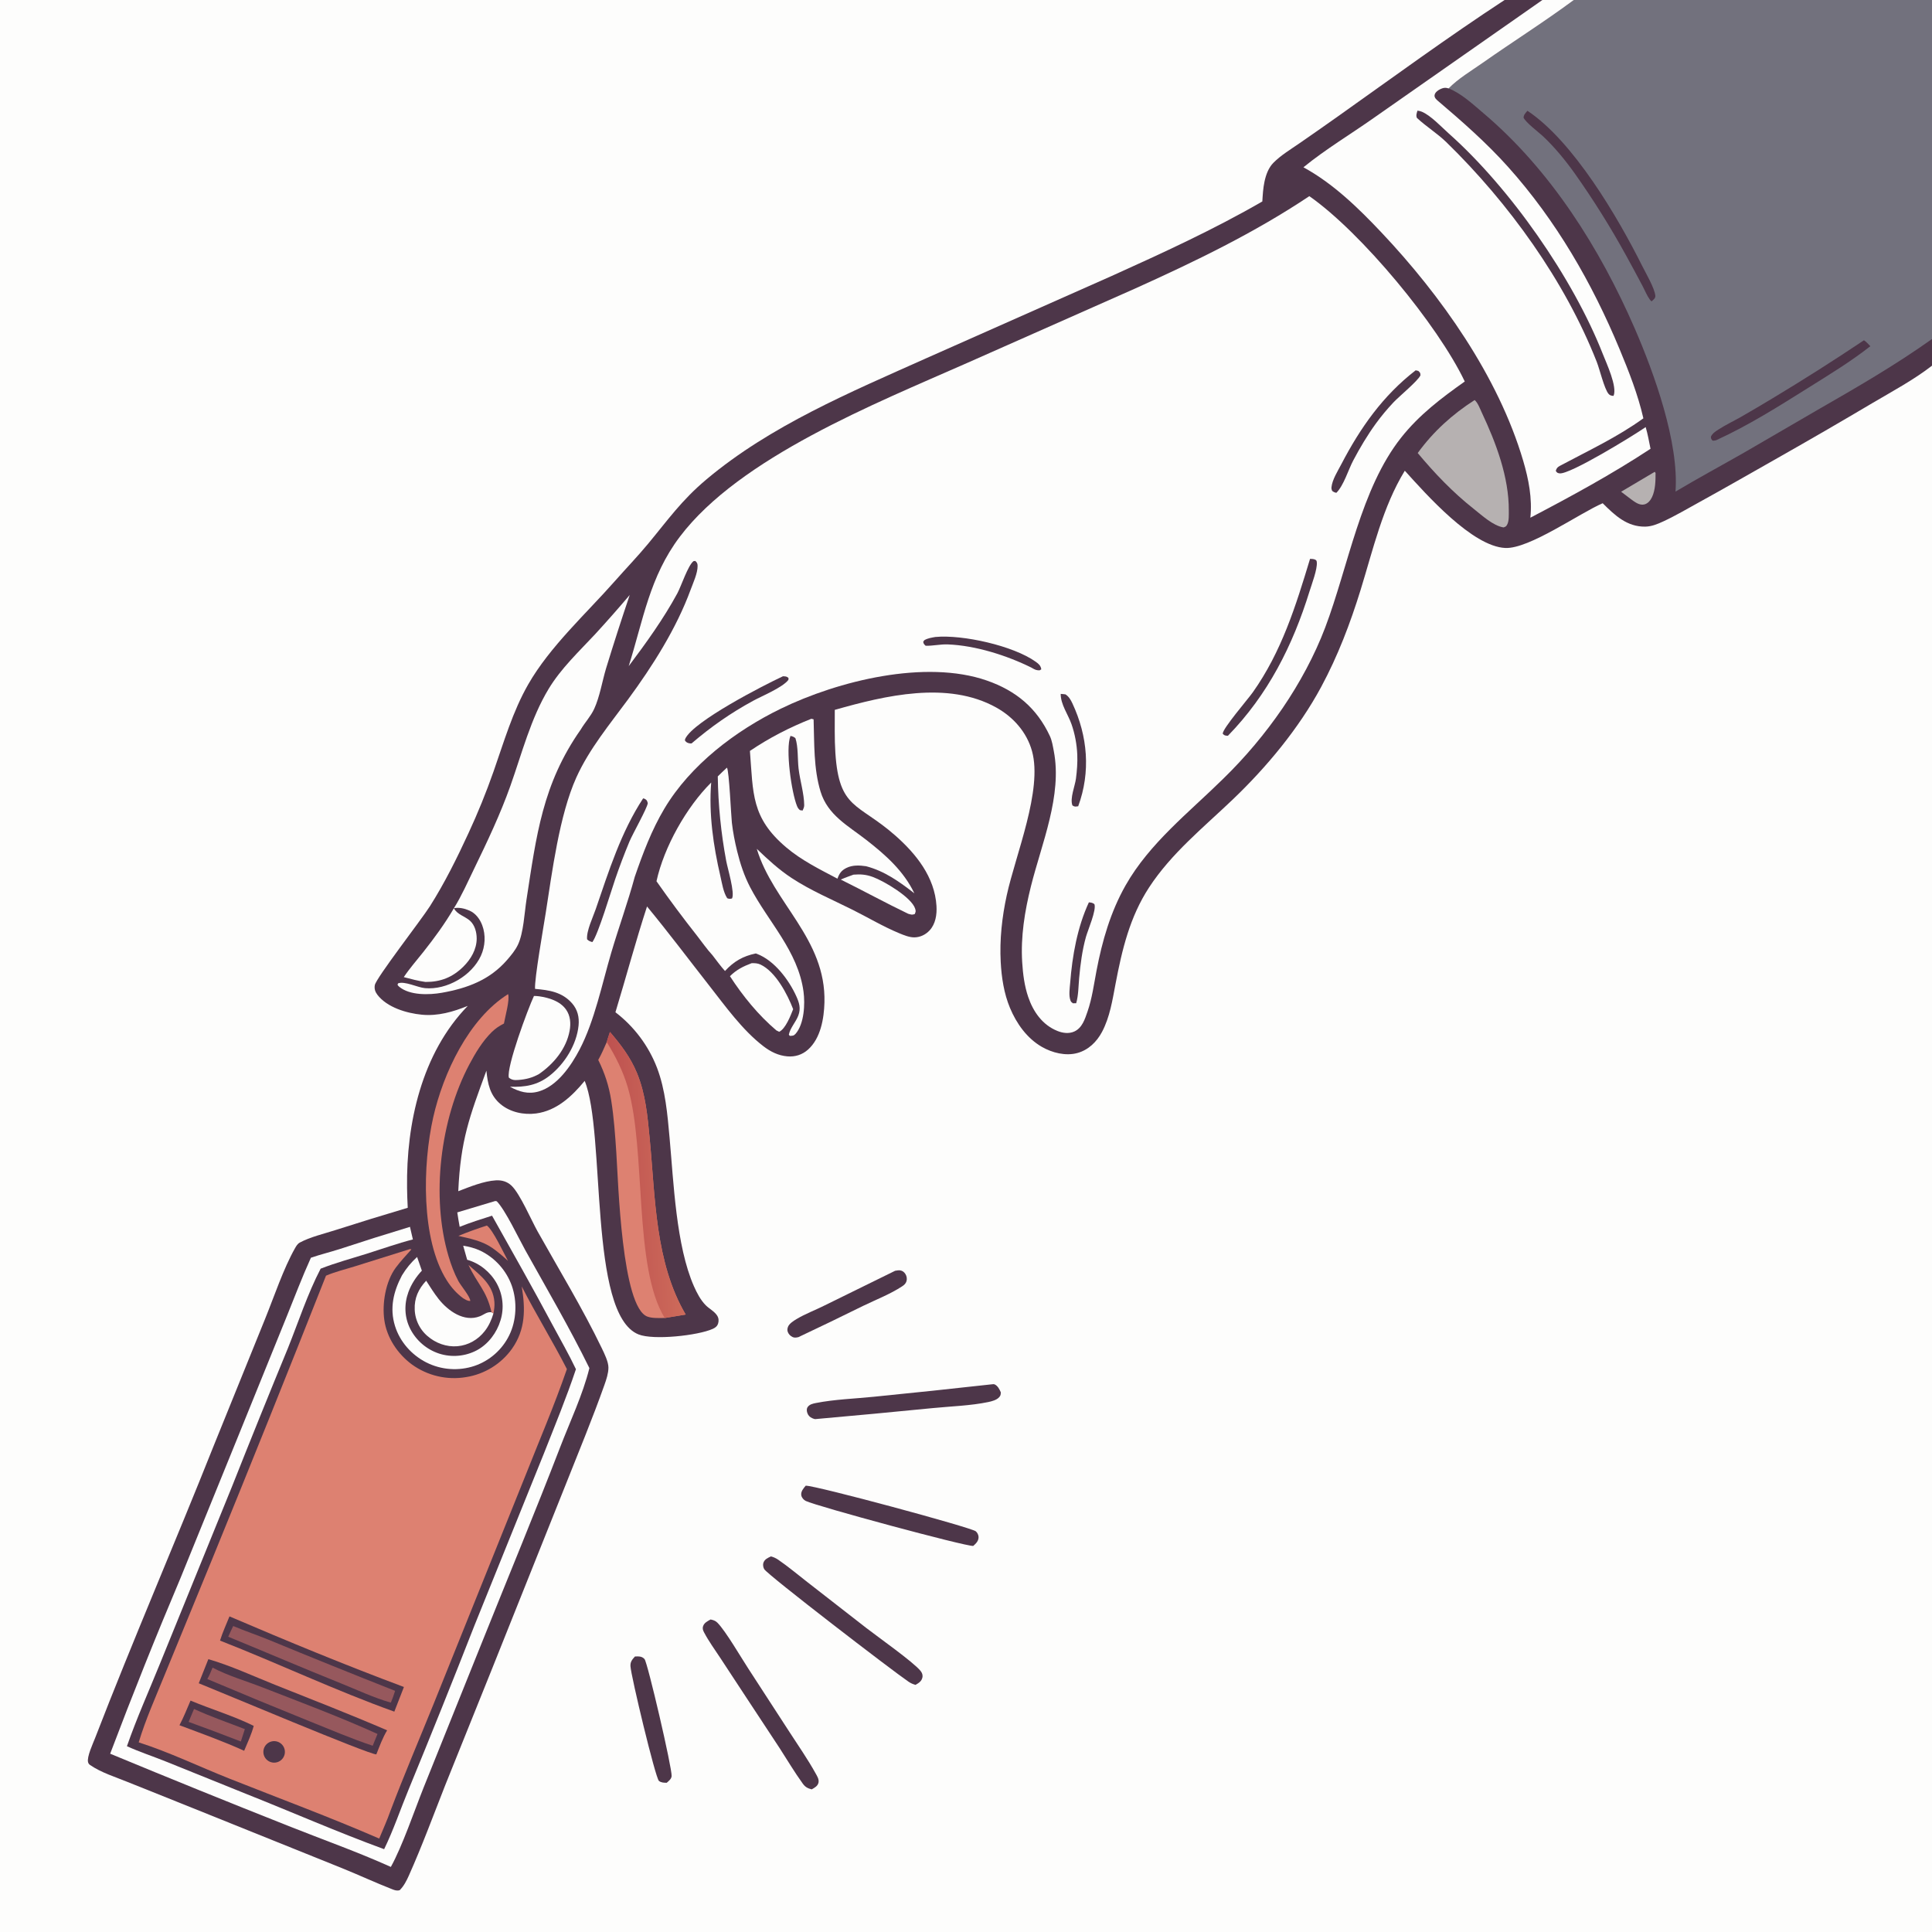 <?xml version="1.0" encoding="utf-8" ?>
<svg xmlns="http://www.w3.org/2000/svg" xmlns:xlink="http://www.w3.org/1999/xlink" width="1024" height="1024">
	<rect width="100%" height="100%" fill="#333333" stroke="none"/>
	<path fill="#FDFDFC" d="M0 0L797.46 0L817.501 0L834.163 0L1024 0L1024 179.682L1024 193.817L1024 1024L0 1024L0 0Z"/>
	<path fill="#4D3649" d="M797.46 0L817.501 0L834.163 0L1024 0L1024 179.682L1024 193.817C1014.4 201.278 1003.09 207.339 992.628 213.512Q967.741 228.261 942.572 242.523C928.643 250.39 914.813 258.385 900.789 266.089C894.453 269.569 888.117 273.336 881.558 276.365C878.5 277.777 875.424 279.065 872.01 279.124C862.346 279.289 855.821 273.064 849.458 266.722C837.088 272.064 810.485 291.005 797.847 290.438C780.347 289.652 756.069 262.184 744.575 249.49C732.861 268.633 727.734 291.361 721.169 312.595C715.661 330.41 709.103 347.653 700.242 364.101C688.364 386.147 671.281 406.678 653.216 423.911C637.769 438.645 620.843 452.295 609.049 470.336C598.797 486.019 594.691 503.408 591.252 521.514C589.624 530.083 588.223 539.21 584.063 546.984C581.247 552.246 576.858 556.538 570.988 558.132C564.809 559.81 557.725 558.022 552.26 554.891C544.32 550.341 538.77 542.505 535.301 534.192C532.123 526.575 530.834 518.061 530.396 509.863C529.765 498.033 531.085 486.054 533.601 474.497C538.279 453.01 552.691 418.747 546.994 398.121C544.219 388.075 537.057 380.024 528.049 375.009C502.335 360.692 469.084 368.671 442.45 376.244C442.469 383.826 442.268 391.512 442.764 399.078C444.733 429.081 454.743 425.466 474.406 442.745C485.533 452.523 495.433 464.835 496.354 480.193C496.626 484.73 495.893 489.722 492.669 493.169C490.6 495.381 487.769 496.761 484.72 496.829C482.064 496.888 479.015 495.634 476.573 494.621C468.164 491.137 460.148 486.35 452.004 482.266C441.093 476.794 429.808 472.085 419.571 465.357C412.763 460.883 406.969 455.512 401.114 449.901C409.706 478.525 437.893 497.565 436.972 531.349C436.739 539.891 434.961 550.327 428.275 556.308C425.201 559.057 421.388 560.249 417.289 559.892C412.511 559.475 408.411 557.429 404.661 554.553C393.435 545.941 384.459 533.305 375.771 522.221C364.859 508.298 354.208 494.08 342.935 480.448C336.903 498.95 331.855 517.883 326.194 536.516Q328.039 537.926 329.783 539.459Q331.527 540.992 333.161 542.642Q334.796 544.291 336.314 546.049Q337.831 547.806 339.224 549.664Q340.617 551.522 341.88 553.471Q343.142 555.42 344.268 557.451Q345.393 559.482 346.377 561.585Q347.36 563.689 348.197 565.855C352.701 577.612 353.762 590.651 354.894 603.1C357.038 626.703 358.352 660.346 367.799 681.749C369.354 685.272 371.348 689.104 374.088 691.844C375.97 693.726 378.649 695.029 380.108 697.305C380.933 698.593 381.061 700.068 380.604 701.507C380.143 702.957 379.102 703.727 377.76 704.334C369.983 707.854 346.343 710.461 338.394 707.251C311.726 696.481 321.131 600.102 309.894 572.888C303.2 581.023 295.054 588.713 284.145 590.155C277.624 591.016 270.455 589.518 265.33 585.247C259.658 580.518 258.504 574.407 257.802 567.483C248.827 591.894 244.116 604.309 242.894 631.367C248.933 629.044 256.317 626.012 262.76 625.613C265.931 625.416 268.829 626.222 271.15 628.463C275.668 632.825 281.578 646.679 284.931 652.668C296.377 673.112 308.783 693.432 318.946 714.544C320.294 717.344 322.497 721.757 322.482 724.903C322.467 727.902 321.38 731.159 320.384 733.97C314.003 751.982 306.601 769.742 299.575 787.512L260.392 885.505L235.996 946.142C229.703 962.114 223.691 978.473 216.683 994.134C215.433 996.926 214.04 999.648 211.854 1001.83C210.447 1002.26 209.314 1001.9 207.986 1001.38C199.043 997.89 190.203 993.776 181.279 990.164L101.906 958.218L67.556 944.455C61.048 941.809 53.516 939.484 47.711 935.46C47.164 935.08 46.865 934.659 46.682 933.993C45.927 931.237 49.341 923.947 50.405 921.194C70.464 869.283 92.635 818.158 113.201 766.447L140.515 699.008C145.264 687.293 150.26 672.338 156.338 661.62C157.003 660.447 157.695 659.241 158.919 658.582C164.44 655.61 171.499 653.988 177.48 652.067Q196.729 645.9 216.107 640.152Q215.821 634.834 215.753 629.508C215.294 595.432 223.467 558.293 247.925 533.146C240.129 536.305 232.116 538.628 223.592 537.813C215.543 537.044 205.134 533.965 199.996 527.215C198.836 525.692 198.321 524.058 198.66 522.137C199.327 518.356 223.285 487.544 227.855 480.341C235.627 468.089 242.175 454.887 248.245 441.726Q255.73 425.608 261.61 408.837C267.078 393.268 271.728 377.116 279.972 362.729C291.531 342.554 310.726 325.209 326.06 307.811C331.821 301.275 337.924 294.943 343.482 288.242C354.166 275.361 361.22 265.193 374.371 254.138C408.341 225.582 450.727 207.883 490.9 189.892L589.219 146.267C616.304 134.043 643.297 121.66 669.063 106.776C669.267 103.294 669.473 99.72 670.201 96.304C670.97 92.697 672.308 88.927 674.953 86.258C678.943 82.23 684.216 79.088 688.859 75.861Q698.981 68.87 709.018 61.757C738.287 41.006 767.445 19.649 797.46 0Z"/>
	<path fill="#72717D" d="M834.163 0L1024 0L1024 179.682C1004.72 193.423 984.138 205.322 963.615 217.103L924.409 239.889C912.297 246.796 900.032 253.426 888.05 260.559C889.952 234.452 876.75 197.796 866.372 173.92C847.979 131.607 821.786 90.044 786.282 60.02C780.746 55.338 774.628 49.541 767.816 46.863C772.863 41.673 779.856 37.543 785.766 33.388C801.774 22.133 818.45 11.636 834.163 0Z"/>
	<path fill="#4D3649" d="M809.575 58.712C833.953 74.942 857.523 115.173 870.4 140.952C872.353 144.863 876.977 152.707 877.356 156.733C877.49 158.157 876.285 158.83 875.37 159.735C874.899 159.314 874.784 159.246 874.358 158.659C872.909 156.664 871.781 153.844 870.614 151.638Q866.363 143.589 861.974 135.614Q849.541 112.951 834.597 91.86C829.778 85.077 823.965 77.994 817.897 72.294C815.488 70.032 808.726 65.013 807.526 62.36C807.585 60.789 808.619 59.858 809.575 58.712Z"/>
	<path fill="#4D3649" d="M987.933 180.351C989.2 181.136 990.268 182.424 991.321 183.489C981.07 191.572 969.563 198.563 958.499 205.499C942.695 215.408 926.631 225.555 909.637 233.309C909.027 233.526 908.407 233.529 907.766 233.588C906.943 232.719 906.931 232.681 906.793 231.491C907.622 229.7 909.087 228.767 910.71 227.716C914.622 225.184 918.835 223.194 922.881 220.899C928.509 217.706 934.155 214.289 939.728 210.97Q964.204 196.248 987.933 180.351Z"/>
	<path fill="#FDFDFC" d="M817.501 0L834.163 0C818.45 11.636 801.774 22.133 785.766 33.388C779.856 37.543 772.863 41.673 767.816 46.863C767.135 46.681 766.425 46.498 765.712 46.552C764.11 46.675 761.653 47.947 760.772 49.342C759.782 50.909 760.609 52.167 761.805 53.185C774.935 64.36 787.823 75.631 799.348 88.501C824.832 116.958 843.813 149.97 858.428 185.098C863.351 196.934 868.173 209.198 871.026 221.721C857.086 231.793 841.903 238.819 826.827 246.88C825.52 247.578 825.005 248.15 824.596 249.555C825.205 250.493 825.355 250.688 826.556 250.887C831.775 251.749 865.596 230.965 872.247 226.372C873.353 230.119 874.02 234.039 874.813 237.867C854.529 251.227 832.635 263.136 811.118 274.394C812.196 264.144 810.206 254.02 807.319 244.208C794.179 199.554 763.695 156.519 731.999 123.009C719.781 110.092 706.566 97.243 690.845 88.665C702.568 79.098 715.879 71.15 728.247 62.42L817.501 0Z"/>
	<path fill="#4D3649" d="M751.274 58.653C752.099 58.748 752.788 58.881 753.562 59.202C758.345 61.182 763.976 67.285 767.902 70.775C800.347 99.622 833.644 147.206 849.513 187.605C851.472 192.593 857.311 204.991 855.208 209.829C854.068 209.738 853.3 209.643 852.528 208.709C850.291 205.999 847.892 195.828 846.318 191.821C829.4 148.761 799.651 107.593 766.654 75.418C761.805 70.69 755.928 67.114 750.976 62.475C750.41 61.132 750.908 59.985 751.274 58.653Z"/>
	<path fill="#FDFDFC" d="M693.973 103.965C721.527 123.21 762.056 172.183 776.356 202.199C763.9 211.011 752.222 219.843 742.653 231.929C721.163 259.07 714.691 300.089 702.376 332.608C696.767 347.422 688.755 362.186 679.846 375.26Q672.905 385.42 664.985 394.838Q657.066 404.256 648.247 412.838C630.17 430.639 609.28 446.87 596.578 469.274C588.597 483.351 584.191 498.705 581.173 514.498C579.81 521.629 578.817 529.188 576.439 536.054C575.036 540.106 573.601 544.866 569.329 546.754C566.497 548.007 563.28 547.553 560.483 546.439C552.524 543.269 547.636 536.236 544.97 528.406C542.96 522.503 542.173 516.23 541.784 510.032C540.93 496.442 543.13 482.903 546.417 469.747C552.071 447.122 563.101 421.623 558.532 398.069C558.023 395.448 557.592 392.562 556.463 390.138C549.531 375.261 538.498 366.075 523.041 360.701C490.565 349.41 444.261 360.813 413.838 375.624C389.787 387.333 365.926 405.432 352.109 428.634C345.378 439.937 340.702 452.358 336.432 464.753C332.781 478.233 327.944 491.509 323.984 504.916C319.096 521.468 315.177 540.99 307.208 556.246C302.724 564.829 295.373 575.646 285.54 578.491C279.929 580.115 275.202 578.666 270.275 575.997C278.256 576.26 284.859 575.227 291.335 570.123C299.27 563.87 305.636 553.703 306.652 543.532C307.088 539.16 306.136 535.094 303.188 531.753C297.88 525.738 290.988 524.774 283.595 524.131C283.159 519.227 288.12 491.051 289.239 483.914C292.628 462.3 296.442 432.066 305.477 412.061C312.296 396.963 323.179 383.89 332.932 370.626C345.866 353.034 358.507 333.131 366.04 312.573C367.365 308.959 369.798 303.794 369.739 299.935C369.719 298.627 369.448 298.164 368.517 297.305L367.574 297.418C364.636 299.652 361.042 310.731 358.966 314.552C351.569 328.166 342.514 340.685 333.227 353.059C340.929 328.635 344.281 305.728 360.295 284.518C392.057 242.45 464.411 213.682 512.38 192.477L601.511 152.984C633.359 138.621 664.884 123.403 693.973 103.965Z"/>
	<path fill="#4D3649" d="M694.353 296.202C695.369 296.258 696.276 296.212 697.197 296.693C697.772 296.994 697.862 297.338 697.929 297.978C698.307 301.626 695.273 309.556 694.093 313.367C685.154 342.238 672.048 368.176 650.847 389.95C650.726 389.957 650.605 389.983 650.484 389.972C649.2 389.857 648.929 389.779 648.072 388.897C647.93 386.225 661.39 370.632 663.947 367.029C679.261 345.453 686.774 321.232 694.353 296.202Z"/>
	<path fill="#4D3649" d="M750.332 196.273L751.702 196.576C752.749 197.581 752.782 197.498 752.872 198.934C751.424 202.009 741.685 209.96 738.578 213.263Q733.57 218.562 729.269 224.45C724.779 230.619 720.769 237.367 717.212 244.119C714.612 249.055 712.222 257.277 708.311 261.196C707.333 261.018 706.859 260.772 706.067 260.176C705.814 259.545 705.64 258.999 705.705 258.306C706.081 254.267 709.076 249.604 710.939 246.028C720.999 226.721 732.934 209.735 750.332 196.273Z"/>
	<path fill="#4D3649" d="M340.873 423.152C341.19 423.229 341.567 423.303 341.851 423.465C342.954 424.094 343.002 424.569 343.337 425.706C342.992 428.416 335.369 441.888 333.631 446.015Q329.516 455.887 326.057 466.007C323.773 472.616 317.112 495.073 313.968 499.325C312.75 498.981 312.085 498.758 311.172 497.867C310.712 493.49 314.321 486.03 315.757 481.845C322.623 461.832 329.158 440.976 340.873 423.152Z"/>
	<path fill="#4D3649" d="M415.004 358.427C416.394 358.546 416.866 358.401 417.933 359.347L417.88 360.338C414.814 364.384 403.986 368.819 399.223 371.409C387.263 377.913 376.908 385.155 366.552 394.021C366.11 394.045 365.961 394.074 365.475 393.986C364.293 393.772 363.666 393.409 363.016 392.438C363.069 392.004 363.064 391.805 363.287 391.37C368.047 382.074 404.314 363.413 415.004 358.427Z"/>
	<path fill="#4D3649" d="M562.195 367.784C563.046 367.82 563.887 367.935 564.733 368.031C566.564 369.224 567.518 370.926 568.421 372.859C576.517 390.184 578.143 409.178 571.47 427.334C569.924 427.515 569.693 427.725 568.405 426.901C566.984 423.119 569.768 416.645 570.285 412.66C570.826 408.482 571.16 404.244 570.983 400.029C570.754 394.57 569.725 388.958 567.909 383.8C566.058 378.539 562.174 373.432 562.195 367.784Z"/>
	<path fill="#4D3649" d="M495.75 337.613C510.228 336.253 537.099 342.253 548.937 350.736C550.565 351.902 551.577 352.737 551.908 354.749L551.02 355.289C549.38 355.312 548.608 354.969 547.188 354.149C547.033 354.06 546.88 353.966 546.726 353.875C533.607 347.371 517.028 342.119 502.365 341.552C498.365 341.398 494.489 342.373 490.603 342.263C489.727 341.431 489.582 341.34 489.312 340.177L489.894 339.335C491.745 338.239 493.668 337.993 495.75 337.613Z"/>
	<path fill="#4D3649" d="M577.13 478.259C578.362 478.39 579.064 478.439 580.058 479.213C581.233 482.304 576.593 492.956 575.586 496.541C573.596 503.623 572.639 511.074 571.975 518.391C571.581 522.724 571.621 527.553 570.397 531.728L568.67 531.765C567.963 531.204 567.699 531.144 567.366 530.256C566.368 527.598 566.993 523.757 567.209 520.987C568.337 506.57 571.002 491.462 577.13 478.259Z"/>
	<path fill="#DD8171" d="M217.309 662.031L218.06 662.205C215.283 665.344 212.241 668.533 209.757 671.906C204.385 679.197 202.456 690.806 203.691 699.613C205.006 708.992 210.72 717.578 218.288 723.169Q219.054 723.724 219.847 724.241Q220.64 724.757 221.457 725.234Q222.275 725.711 223.115 726.146Q223.955 726.582 224.816 726.975Q225.676 727.368 226.555 727.719Q227.435 728.069 228.33 728.375Q229.225 728.681 230.135 728.942Q231.044 729.203 231.966 729.419Q232.887 729.635 233.818 729.805Q234.749 729.975 235.687 730.099Q236.625 730.222 237.568 730.299Q238.511 730.376 239.457 730.406Q240.403 730.436 241.349 730.419Q242.295 730.402 243.239 730.338Q244.183 730.274 245.123 730.164Q246.063 730.053 246.996 729.896Q247.904 729.754 248.803 729.567Q249.702 729.38 250.591 729.148Q251.481 728.917 252.357 728.641Q253.233 728.366 254.095 728.047Q254.957 727.729 255.802 727.368Q256.647 727.007 257.472 726.605Q258.298 726.203 259.103 725.76Q259.908 725.317 260.69 724.835Q261.472 724.353 262.229 723.832Q262.986 723.312 263.717 722.755Q264.447 722.198 265.149 721.605Q265.851 721.012 266.522 720.385Q267.194 719.758 267.833 719.099Q268.473 718.439 269.079 717.749Q269.685 717.058 270.256 716.339Q270.827 715.619 271.362 714.872C278.605 704.6 278.499 693.749 276.528 681.826C284.1 696.659 292.896 710.806 300.469 725.643C293.794 744.994 285.606 764.067 278.078 783.112L229.832 903.102C222.192 921.996 214.16 940.752 206.948 959.813C205.194 964.773 203.009 969.62 200.99 974.479C174.859 963.117 147.971 953.172 121.483 942.658C105.559 936.338 89.834 928.722 73.518 923.488C77.168 911.316 82.602 899.261 87.374 887.481L112.168 827.103Q142.919 751.796 172.789 676.134C177.626 674.063 183 672.78 188.033 671.207L217.309 662.031Z"/>
	<path fill="#4D3649" d="M110.429 879.394C122.35 882.834 134.195 888.37 145.762 892.979C165.584 900.879 185.595 908.671 205.191 917.106C202.767 921.102 201.186 925.523 199.467 929.852C196.094 930.188 116.923 896.782 105.342 892.162Q107.92 885.792 110.429 879.394Z"/>
	<path fill="#96585D" d="M112.666 883.872C120.74 888.168 130.55 891.008 139.109 894.347C159.433 902.277 180.244 910.023 200.087 919.04L197.542 925.279C186.209 921.518 175.132 916.745 164.044 912.301Q136.873 901.339 109.888 889.926C111 887.967 111.821 885.953 112.666 883.872Z"/>
	<path fill="#4D3649" d="M121.625 856.724C152.106 869.767 183.029 882.546 214.086 894.134L208.998 907.204C177.739 896.019 147.539 881.643 116.615 869.548C117.957 865.211 119.936 860.944 121.625 856.724Z"/>
	<path fill="#96585D" d="M123.603 861.83C129.8 864.439 136.236 866.608 142.479 869.151Q175.839 882.923 209.407 896.177C208.764 898.328 208.046 900.366 207.152 902.426C198.154 899.873 189.196 895.626 180.51 892.136C160.575 884.125 140.842 875.664 120.97 867.504C121.766 865.585 122.721 863.711 123.603 861.83Z"/>
	<path fill="#4D3649" d="M100.987 901.351C112.019 905.965 123.77 909.456 134.479 914.752C133.278 919.279 131.207 923.635 129.405 927.952C118.287 922.876 106.56 918.718 95.124 914.404C97.344 910.199 99.106 905.717 100.987 901.351Z"/>
	<path fill="#96585D" d="M102.842 905.783C111.518 909.826 120.854 912.983 129.778 916.474L127.657 923.034Q113.882 917.656 99.973 912.633L102.842 905.783Z"/>
	<path fill="#4D3649" d="M144.098 922.966Q144.233 922.937 144.369 922.915Q144.505 922.892 144.643 922.876Q144.78 922.861 144.918 922.852Q145.055 922.842 145.193 922.84Q145.331 922.838 145.469 922.842Q145.607 922.846 145.745 922.857Q145.883 922.868 146.02 922.886Q146.156 922.903 146.292 922.927Q146.428 922.952 146.563 922.982Q146.698 923.013 146.83 923.05Q146.963 923.087 147.094 923.131Q147.225 923.175 147.354 923.225Q147.483 923.275 147.609 923.331Q147.735 923.387 147.858 923.449Q147.982 923.511 148.102 923.579Q148.222 923.647 148.339 923.721Q148.456 923.794 148.569 923.874Q148.682 923.953 148.791 924.038Q148.9 924.122 149.004 924.212Q149.109 924.302 149.21 924.397Q149.31 924.492 149.405 924.591Q149.501 924.691 149.592 924.795Q149.682 924.899 149.768 925.008Q149.854 925.116 149.934 925.228Q150.014 925.341 150.089 925.457Q150.163 925.573 150.232 925.693Q150.301 925.812 150.364 925.935Q150.427 926.058 150.484 926.184Q150.542 926.309 150.592 926.438Q150.643 926.566 150.688 926.697Q150.733 926.827 150.771 926.96Q150.809 927.093 150.841 927.227Q150.873 927.361 150.898 927.497Q150.923 927.633 150.942 927.77Q150.961 927.906 150.973 928.044Q150.985 928.181 150.99 928.319Q150.995 928.457 150.994 928.595Q150.992 928.733 150.984 928.871Q150.976 929.009 150.962 929.146Q150.947 929.284 150.926 929.42Q150.904 929.556 150.876 929.692Q150.849 929.827 150.814 929.961Q150.78 930.094 150.739 930.226Q150.698 930.358 150.651 930.488Q150.604 930.617 150.55 930.745Q150.497 930.872 150.437 930.997Q150.378 931.121 150.312 931.243Q150.247 931.364 150.176 931.483Q150.104 931.601 150.027 931.716Q149.95 931.83 149.868 931.941Q149.786 932.052 149.698 932.158Q149.61 932.265 149.518 932.367Q149.425 932.47 149.328 932.567Q149.23 932.665 149.128 932.758Q149.026 932.851 148.919 932.939Q148.813 933.026 148.702 933.109Q148.591 933.191 148.477 933.269Q148.362 933.346 148.244 933.417Q148.126 933.489 148.004 933.554Q147.883 933.62 147.759 933.68Q147.634 933.739 147.507 933.793Q147.38 933.846 147.25 933.894Q147.12 933.941 146.988 933.982Q146.857 934.023 146.723 934.058Q146.357 934.153 145.981 934.198Q145.605 934.244 145.226 934.24Q144.848 934.235 144.473 934.181Q144.098 934.126 143.734 934.023Q143.37 933.919 143.023 933.768Q142.675 933.618 142.351 933.422Q142.027 933.227 141.731 932.99Q141.436 932.754 141.174 932.48Q141.043 932.343 140.922 932.198Q140.8 932.053 140.689 931.901Q140.577 931.748 140.476 931.588Q140.375 931.428 140.285 931.262Q140.194 931.096 140.115 930.924Q140.036 930.752 139.969 930.575Q139.901 930.399 139.845 930.218Q139.79 930.037 139.746 929.853Q139.702 929.669 139.671 929.483Q139.64 929.296 139.621 929.108Q139.602 928.92 139.596 928.731Q139.589 928.542 139.596 928.353Q139.602 928.163 139.621 927.975Q139.639 927.787 139.67 927.601Q139.702 927.414 139.745 927.23Q139.788 927.046 139.844 926.865Q139.9 926.684 139.967 926.508Q140.034 926.331 140.113 926.159Q140.192 925.987 140.283 925.821Q140.373 925.655 140.474 925.495Q140.575 925.335 140.686 925.182Q140.798 925.029 140.919 924.884Q141.04 924.739 141.171 924.602Q141.302 924.465 141.441 924.337Q141.581 924.21 141.728 924.091Q141.876 923.973 142.031 923.865Q142.186 923.757 142.348 923.659Q142.51 923.561 142.678 923.474Q142.846 923.388 143.02 923.312Q143.193 923.237 143.371 923.173Q143.549 923.109 143.731 923.057Q143.913 923.006 144.098 922.966Z"/>
	<path fill="#FDFDFC" d="M262.52 636.553L263.31 636.708C267.862 641.394 274.854 656.221 278.372 662.542C289.889 683.23 301.967 703.867 312.39 725.131C308.948 739.075 302.116 753.487 296.923 766.974C283.642 801.468 269.443 835.572 255.702 869.878L224.492 947.523C219.557 959.905 213.283 978.447 207.16 989.508C189.505 981.547 171.121 975.057 153.127 967.895Q105.605 949.078 58.39 929.503Q76.204 882.409 95.822 836.037L126.639 760.245L151.959 697.78C156.169 687.389 160.153 676.836 164.785 666.625C169.756 664.92 174.934 663.656 179.953 662.054Q198.55 655.929 217.291 650.257L218.838 656.931C210.648 659.025 202.617 661.922 194.55 664.454C186.363 667.024 177.931 669.293 169.945 672.427C163.027 685.712 158.196 700.61 152.615 714.522Q137.588 750.995 123.057 787.667L84.853 881.623C78.968 896.174 72.421 910.705 67.281 925.521C73.921 928.569 81.082 930.896 87.872 933.628L130.808 950.942C155.049 960.584 179.117 971.137 203.599 980.106C208.587 969.872 212.279 958.83 216.638 948.297Q234.42 905.151 251.413 861.688L288.341 770.226C294.167 755.44 300.217 740.785 305.258 725.705C301.475 717.724 297.057 710.1 292.898 702.314C282.483 682.815 271.621 663.617 260.798 644.343C255.019 646.177 249.266 647.987 243.635 650.245C243.135 647.714 242.781 645.143 242.369 642.595L262.52 636.553Z"/>
	<path fill="#FDFDFC" d="M240.58 481.376C244.689 474.772 247.925 467.403 251.324 460.402C258.293 446.048 265.155 431.607 270.505 416.556C276.625 399.338 281.282 380.866 290.784 365.127C297.33 354.285 306.866 345.315 315.456 336.115Q324.821 325.912 333.77 315.342Q327.208 334.741 321.209 354.321C319.176 361.15 317.889 369.282 314.934 375.712C313.114 379.671 310.043 382.876 307.853 386.599C287.474 415.591 284.291 442.964 279.043 476.894C277.967 483.853 277.501 494.438 274.527 500.7C273.103 503.7 270.891 506.348 268.728 508.838C259.608 519.339 247.768 523.794 234.201 526.185C227.498 527.367 217.177 527.671 211.574 522.983C211.05 522.544 211.018 522.434 210.691 521.939L210.982 521.198C214.565 519.878 221.204 523.367 225.268 523.738C236.87 524.795 250.049 517.135 254.89 506.578C257.189 501.566 257.539 495.551 255.574 490.372C254.327 487.085 252.099 484.071 248.812 482.632C246.296 481.53 243.307 480.802 240.58 481.376Z"/>
	<path fill="#FDFDFC" d="M385.293 406.865C386.466 408.485 387.486 432.362 387.909 436.055C388.491 441.138 389.491 446.227 390.711 451.193C392.331 457.788 394.456 464.245 397.605 470.276C407.234 488.721 422.942 504.015 425.879 525.573C426.773 532.139 426.249 542.692 421.698 547.907C420.703 549.047 420.046 548.991 418.602 549.036L418.105 548.397C418.801 544.79 421.844 541.707 423.141 538.206C424.527 534.468 423.648 531.548 422.061 528.04C418.107 519.306 410.428 509.049 401.196 505.567C400.998 505.492 400.798 505.422 400.6 505.349C393.794 506.76 388.964 509.542 384.264 514.648C381.882 512.026 379.78 509.061 377.606 506.26C374.724 503.181 372.147 499.393 369.524 496.058Q358.325 481.874 347.95 467.076C351.934 448.888 363.864 427.753 376.947 414.754C375.614 431.399 378.093 448.345 381.85 464.528C382.718 468.268 383.352 472.811 385.428 476.071C386.532 476.505 386.77 476.432 387.956 476.233C389.655 473.447 385.584 460.05 384.907 456.304Q382.831 445.221 381.712 434Q380.593 422.78 380.438 411.505C382.001 409.91 383.674 408.404 385.293 406.865Z"/>
	<path fill="#FDFDFC" d="M430.04 380.965L431.225 381.264C431.655 393.997 431.166 407.251 434.915 419.574C438.713 432.055 449.542 437.673 459.159 445.174C469.386 453.151 478.96 461.603 484.625 473.479C476.645 467.302 468.954 461.722 459.042 459.116C455.626 458.606 451.901 458.425 448.706 459.986C445.975 461.321 444.878 462.913 443.867 465.713C434.463 460.754 424.864 456.042 416.7 449.124C398.117 433.378 399.244 420.613 397.473 398.004C407.854 391.002 418.409 385.591 430.04 380.965Z"/>
	<path fill="#4D3649" d="M418.963 390.054C420.101 390.297 420.69 390.495 421.588 391.244C423.136 395.922 422.681 402.375 423.261 407.374C423.99 413.655 426.194 420.579 426.244 426.788C426.251 427.783 425.817 428.728 425.396 429.609L423.999 429.395C423.182 428.733 422.794 428.107 422.407 427.149C419.549 420.069 416.186 397.068 418.963 390.054Z"/>
	<path fill="#DD8171" d="M323.285 546.972C329.124 553.803 334.121 560.321 337.596 568.711C342.204 579.838 343.223 591.744 344.362 603.607C347.359 634.817 347.16 668.99 363.418 696.74L352.336 698.563C349.416 698.554 345.971 698.824 343.201 697.846C329.516 693.014 327.692 626.413 326.671 611.072C326.053 601.786 325.42 592.421 323.954 583.222C322.718 575.461 320.554 568.821 317.081 561.781C318.814 558.732 320.175 555.515 321.588 552.31C322.134 550.525 322.645 548.726 323.285 546.972Z"/>
	<defs>
		<linearGradient id="gradient_0" gradientUnits="userSpaceOnUse" x1="325.796" y1="623.619" x2="358.123" y2="622.131">
			<stop offset="0" stop-color="#BE5250"/>
			<stop offset="1" stop-color="#CD6A5A"/>
		</linearGradient>
	</defs>
	<path fill="url(#gradient_0)" d="M323.285 546.972C329.124 553.803 334.121 560.321 337.596 568.711C342.204 579.838 343.223 591.744 344.362 603.607C347.359 634.817 347.16 668.99 363.418 696.74L352.336 698.563C335.653 671.664 342.593 609.928 332.722 576.246C330.23 567.746 326.24 559.819 321.588 552.31C322.134 550.525 322.645 548.726 323.285 546.972Z"/>
	<path fill="#B6B1B1" d="M781.596 212.025C783.326 213.537 784.428 216.651 785.397 218.712C792.907 234.669 799.813 252.893 799.699 270.682C799.686 272.74 799.857 275.975 798.938 277.831C798.338 279.041 798.102 279.115 796.916 279.543C791.365 278.701 785.363 273.064 781.016 269.64C770.071 260.997 760.332 250.807 751.419 240.113C759.703 228.706 769.757 219.627 781.596 212.025Z"/>
	<path fill="#DD8171" d="M269.304 526.903C270.294 529.932 267.702 538.933 267.101 542.499C264.659 543.752 262.67 545.025 260.698 546.964C255.731 551.85 251.975 558.092 248.74 564.211C233.38 593.262 228.341 634.152 237.728 665.813C239.071 670.344 240.727 674.805 242.945 678.985C244.194 681.339 249.276 687.331 249.258 689.509C247.855 689.666 246.676 688.767 245.489 688.113C242.029 685.597 239.166 682.329 236.873 678.731C222.976 656.924 223.987 617.112 229.614 592.217C234.877 568.933 248.365 540.033 269.304 526.903Z"/>
	<path fill="#FDFDFC" d="M245.496 660.257C248.543 660.717 251.816 661.588 254.604 662.902Q255.325 663.251 256.029 663.634Q256.732 664.017 257.416 664.435Q258.1 664.852 258.763 665.302Q259.425 665.752 260.066 666.233Q260.706 666.715 261.322 667.227Q261.937 667.74 262.528 668.281Q263.118 668.823 263.681 669.393Q264.244 669.963 264.779 670.559Q265.314 671.156 265.819 671.777Q266.324 672.399 266.798 673.045Q267.272 673.69 267.714 674.358Q268.157 675.026 268.566 675.715Q268.975 676.404 269.35 677.112Q269.725 677.82 270.066 678.545Q270.406 679.27 270.71 680.011Q271.015 680.752 271.283 681.507C274.181 689.815 273.799 699.821 269.903 707.726Q269.557 708.433 269.177 709.123Q268.796 709.812 268.382 710.482Q267.969 711.152 267.522 711.801Q267.076 712.449 266.599 713.075Q266.121 713.702 265.613 714.303Q265.105 714.905 264.569 715.481Q264.032 716.057 263.468 716.606Q262.903 717.155 262.312 717.676Q261.722 718.197 261.106 718.688Q260.491 719.179 259.852 719.639Q259.213 720.099 258.552 720.527Q257.891 720.955 257.21 721.35Q256.529 721.746 255.829 722.107Q255.13 722.468 254.413 722.794Q253.697 723.121 252.965 723.412Q252.233 723.703 251.488 723.957Q250.708 724.218 249.916 724.44Q249.123 724.662 248.321 724.845Q247.519 725.027 246.709 725.17Q245.898 725.313 245.082 725.415Q244.266 725.518 243.445 725.58Q242.625 725.642 241.803 725.664Q240.98 725.685 240.158 725.666Q239.335 725.647 238.515 725.588Q237.694 725.528 236.878 725.428Q236.061 725.328 235.25 725.187Q234.44 725.047 233.637 724.866Q232.834 724.686 232.041 724.467Q231.248 724.247 230.467 723.988Q229.686 723.73 228.919 723.433Q228.152 723.136 227.4 722.802Q226.648 722.467 225.914 722.096C218.13 718.116 211.945 711.164 209.351 702.771C206.429 693.321 208.545 684.518 213.039 676.002C215.329 672.213 217.827 669.231 221.064 666.218L223.597 673.482C220.555 676.714 217.954 680.693 216.441 684.878C214.134 691.26 214.34 698.168 217.406 704.263Q217.699 704.84 218.02 705.402Q218.341 705.964 218.689 706.509Q219.037 707.055 219.411 707.582Q219.785 708.11 220.184 708.619Q220.584 709.128 221.008 709.617Q221.432 710.106 221.879 710.574Q222.326 711.041 222.795 711.487Q223.265 711.932 223.755 712.354Q224.246 712.775 224.757 713.173Q225.267 713.57 225.797 713.942Q226.326 714.314 226.873 714.66Q227.42 715.005 227.983 715.324Q228.546 715.642 229.124 715.933Q229.702 716.224 230.294 716.486Q230.885 716.748 231.489 716.981Q232.093 717.214 232.707 717.417Q233.32 717.615 233.942 717.781Q234.564 717.948 235.194 718.084Q235.824 718.219 236.459 718.324Q237.095 718.428 237.735 718.5Q238.375 718.573 239.018 718.613Q239.66 718.654 240.304 718.663Q240.948 718.671 241.592 718.648Q242.236 718.625 242.878 718.569Q243.519 718.514 244.157 718.427Q244.796 718.34 245.429 718.221Q246.062 718.102 246.688 717.952Q247.314 717.802 247.933 717.621Q248.551 717.44 249.159 717.229Q249.768 717.018 250.365 716.776Q250.962 716.535 251.546 716.264Q252.131 715.993 252.701 715.694C258.82 712.42 263.344 706.339 265.309 699.734Q265.492 699.13 265.646 698.517Q265.799 697.905 265.921 697.285Q266.043 696.665 266.134 696.041Q266.225 695.416 266.285 694.787Q266.345 694.158 266.373 693.528Q266.401 692.897 266.398 692.265Q266.394 691.634 266.359 691.003Q266.324 690.373 266.258 689.745Q266.192 689.117 266.094 688.493Q265.996 687.869 265.868 687.251Q265.739 686.633 265.579 686.022Q265.42 685.411 265.23 684.809Q265.04 684.206 264.82 683.614Q264.6 683.022 264.351 682.442Q264.102 681.862 263.825 681.295Q263.547 680.728 263.241 680.175C259.94 674.238 254.158 669.514 247.608 667.703L245.496 660.257Z"/>
	<path fill="#FDFDFC" d="M283.01 527.875C283.962 527.88 284.867 527.932 285.812 528.068C290.989 528.817 296.815 530.597 299.984 535.044C302.341 538.353 302.629 542.413 301.912 546.305C300.148 555.863 293.529 563.821 285.735 569.221C282.305 571.196 278.766 572.103 274.841 572.393C272.752 572.548 271.324 572.522 269.69 571.147C268.401 565.432 279.772 534.803 283.01 527.875Z"/>
	<path fill="#FDFDFC" d="M214.013 517.894C217.093 513.274 220.883 508.982 224.333 504.62C230.195 497.207 235.816 489.548 240.58 481.376C242.212 484.713 246.478 485.636 249.144 488.05C251.681 490.347 252.661 494.14 252.657 497.461C252.649 503.19 249.561 508.413 245.585 512.344C239.875 517.99 233.527 520.501 225.506 520.453C221.586 519.912 217.832 518.911 214.013 517.894Z"/>
	<path fill="#FDFDFC" d="M225.881 678.813C227.98 682.09 230.06 685.442 232.478 688.496C237.453 694.78 245.938 700.914 254.309 697.665C256.607 696.772 257.982 695.212 260.507 695.514L261.54 696.138C260.53 699.522 259.116 702.711 256.93 705.508C253.378 710.055 248.254 713.024 242.474 713.523C236.659 714.025 230.849 711.903 226.493 708.068Q226.118 707.744 225.76 707.4Q225.402 707.057 225.063 706.696Q224.723 706.335 224.402 705.957Q224.081 705.579 223.78 705.186Q223.478 704.792 223.198 704.383Q222.917 703.974 222.658 703.552Q222.398 703.129 222.161 702.694Q221.923 702.259 221.708 701.812Q221.493 701.365 221.302 700.908Q221.11 700.451 220.942 699.984Q220.773 699.518 220.629 699.044Q220.485 698.569 220.365 698.088Q220.246 697.607 220.151 697.12Q220.056 696.634 219.986 696.143Q219.916 695.652 219.871 695.158Q219.826 694.664 219.807 694.169C219.532 688.036 221.792 683.184 225.881 678.813Z"/>
	<path fill="#FDFDFC" d="M398.394 510.504C400.069 510.477 401.534 510.504 403.077 511.23C411.129 515.019 417.343 526.967 420.391 534.888C419.046 538.266 416.398 545.262 412.99 546.871L411.499 546.141C401.94 538.048 393.696 527.898 386.89 517.401C390.315 513.978 393.948 512.175 398.394 510.504Z"/>
	<path fill="#FDFDFC" d="M452.367 463.584C456.079 463.285 458.964 463.491 462.494 464.762C468.434 466.9 483.061 475.53 485.034 481.563C485.487 482.949 485.376 483.235 484.824 484.487C483.301 485 482.857 484.717 481.338 484.312C469.305 478.53 457.607 472.112 445.641 466.198C447.835 465.201 450.104 464.409 452.367 463.584Z"/>
	<path fill="#B6B1B1" d="M877.041 250.07L877.479 250.7C877.497 254.815 877.397 259.686 875.62 263.455C874.823 265.146 873.503 266.829 871.616 267.338C868.991 268.046 866.43 266.037 864.466 264.603L859.229 260.634L877.041 250.07Z"/>
	<path fill="#DD8171" d="M258.04 649.565C261.2 651.711 267.103 664.367 269.24 668.281C266.556 665.839 263.912 663.516 260.932 661.439C255.587 657.704 249.201 656.481 242.969 655.055C247.937 652.977 252.925 651.229 258.04 649.565Z"/>
	<path fill="#DD8171" d="M248.321 670.427C254.601 676.003 261.382 680.913 262.045 690.095C262.195 692.178 261.93 694.097 261.54 696.138L260.507 695.514C257.882 683.844 252.801 680.295 248.321 670.427Z"/>
	<path fill="#4D3649" d="M376.618 858.357C378.09 858.652 379.223 859.022 380.288 860.107C384.718 864.62 392.84 878.617 396.62 884.392L418.596 918.242C423.195 925.34 428.12 932.424 432.226 939.815C433.042 941.285 434.178 942.997 433.837 944.745C433.462 946.665 431.754 947.526 430.216 948.404C428.011 947.828 426.776 947.152 425.436 945.294C421.082 939.258 417.217 932.744 413.178 926.487L396.127 900.596L381.73 878.679C378.856 874.312 375.665 869.929 373.226 865.311C372.631 864.184 372.246 863.293 372.625 862.011C373.184 860.121 375.031 859.243 376.618 858.357Z"/>
	<path fill="#4D3649" d="M408.627 824.924C410.063 825.308 411.233 825.846 412.464 826.686C417.796 830.328 422.861 834.619 427.974 838.584L459.139 862.851C465.051 867.447 484.306 881.036 487.938 885.648C488.758 886.69 489.183 887.817 488.88 889.153C488.428 891.15 486.887 892.081 485.249 893.014C483.821 892.622 482.762 892.162 481.53 891.327C472.974 885.536 407.167 834.971 405.09 831.734C404.535 830.868 404.285 829.409 404.584 828.423C405.179 826.464 406.938 825.718 408.627 824.924Z"/>
	<path fill="#4D3649" d="M525.689 733.713C526.287 733.665 526.704 733.535 527.273 733.807C528.872 734.573 529.792 736.426 530.454 737.98C530.37 739.142 530.422 739.582 529.622 740.505C528.281 742.052 525.732 742.706 523.814 743.11C514.58 745.055 503.79 745.384 494.294 746.327Q463.175 749.412 432.025 752.164C431.244 751.981 431.439 752.053 430.543 751.69C429.255 751.168 428.287 750.161 427.873 748.819C427.557 747.796 427.435 746.669 428.092 745.747C429.106 744.324 430.802 743.952 432.424 743.632C442.307 741.679 453.126 741.334 463.188 740.304Q494.459 737.204 525.689 733.713Z"/>
	<path fill="#4D3649" d="M427.048 787.446C432.36 787.311 514.524 809.521 517.169 811.605C518.003 812.263 518.642 813.578 518.661 814.63C518.7 816.776 517.3 818.073 515.838 819.38C511.573 819.628 433.014 798.398 427.062 795.531C425.958 794.999 424.89 793.754 424.694 792.52C424.376 790.517 425.869 788.848 427.048 787.446Z"/>
	<path fill="#4D3649" d="M474.444 673.538C475.211 673.434 476.248 673.202 477.006 673.31C478.334 673.5 479.213 674.183 479.915 675.296C480.587 676.362 480.82 677.831 480.465 679.034C480.101 680.271 479.276 681.039 478.242 681.722C471.924 685.895 464.349 688.813 457.517 692.12Q440.409 700.59 423.14 708.726C422.506 708.893 421.648 708.999 421.004 708.918C419.791 708.765 418.518 707.761 417.906 706.711C417.23 705.552 417.164 704.619 417.61 703.348C418.23 701.579 420.636 700.068 422.138 699.165C426.812 696.354 432.078 694.412 436.952 691.962L474.444 673.538Z"/>
	<path fill="#4D3649" d="M336.544 877.967C338.531 877.932 340.124 877.743 341.601 879.328C343.215 881.061 356.378 937.637 355.972 941.406C355.804 942.96 354.469 943.923 353.378 944.912C351.9 944.871 350.479 944.894 349.252 943.922C347.407 942.458 334.405 888.232 334.157 883.078C334.045 880.766 335.082 879.587 336.544 877.967Z"/>
</svg>
